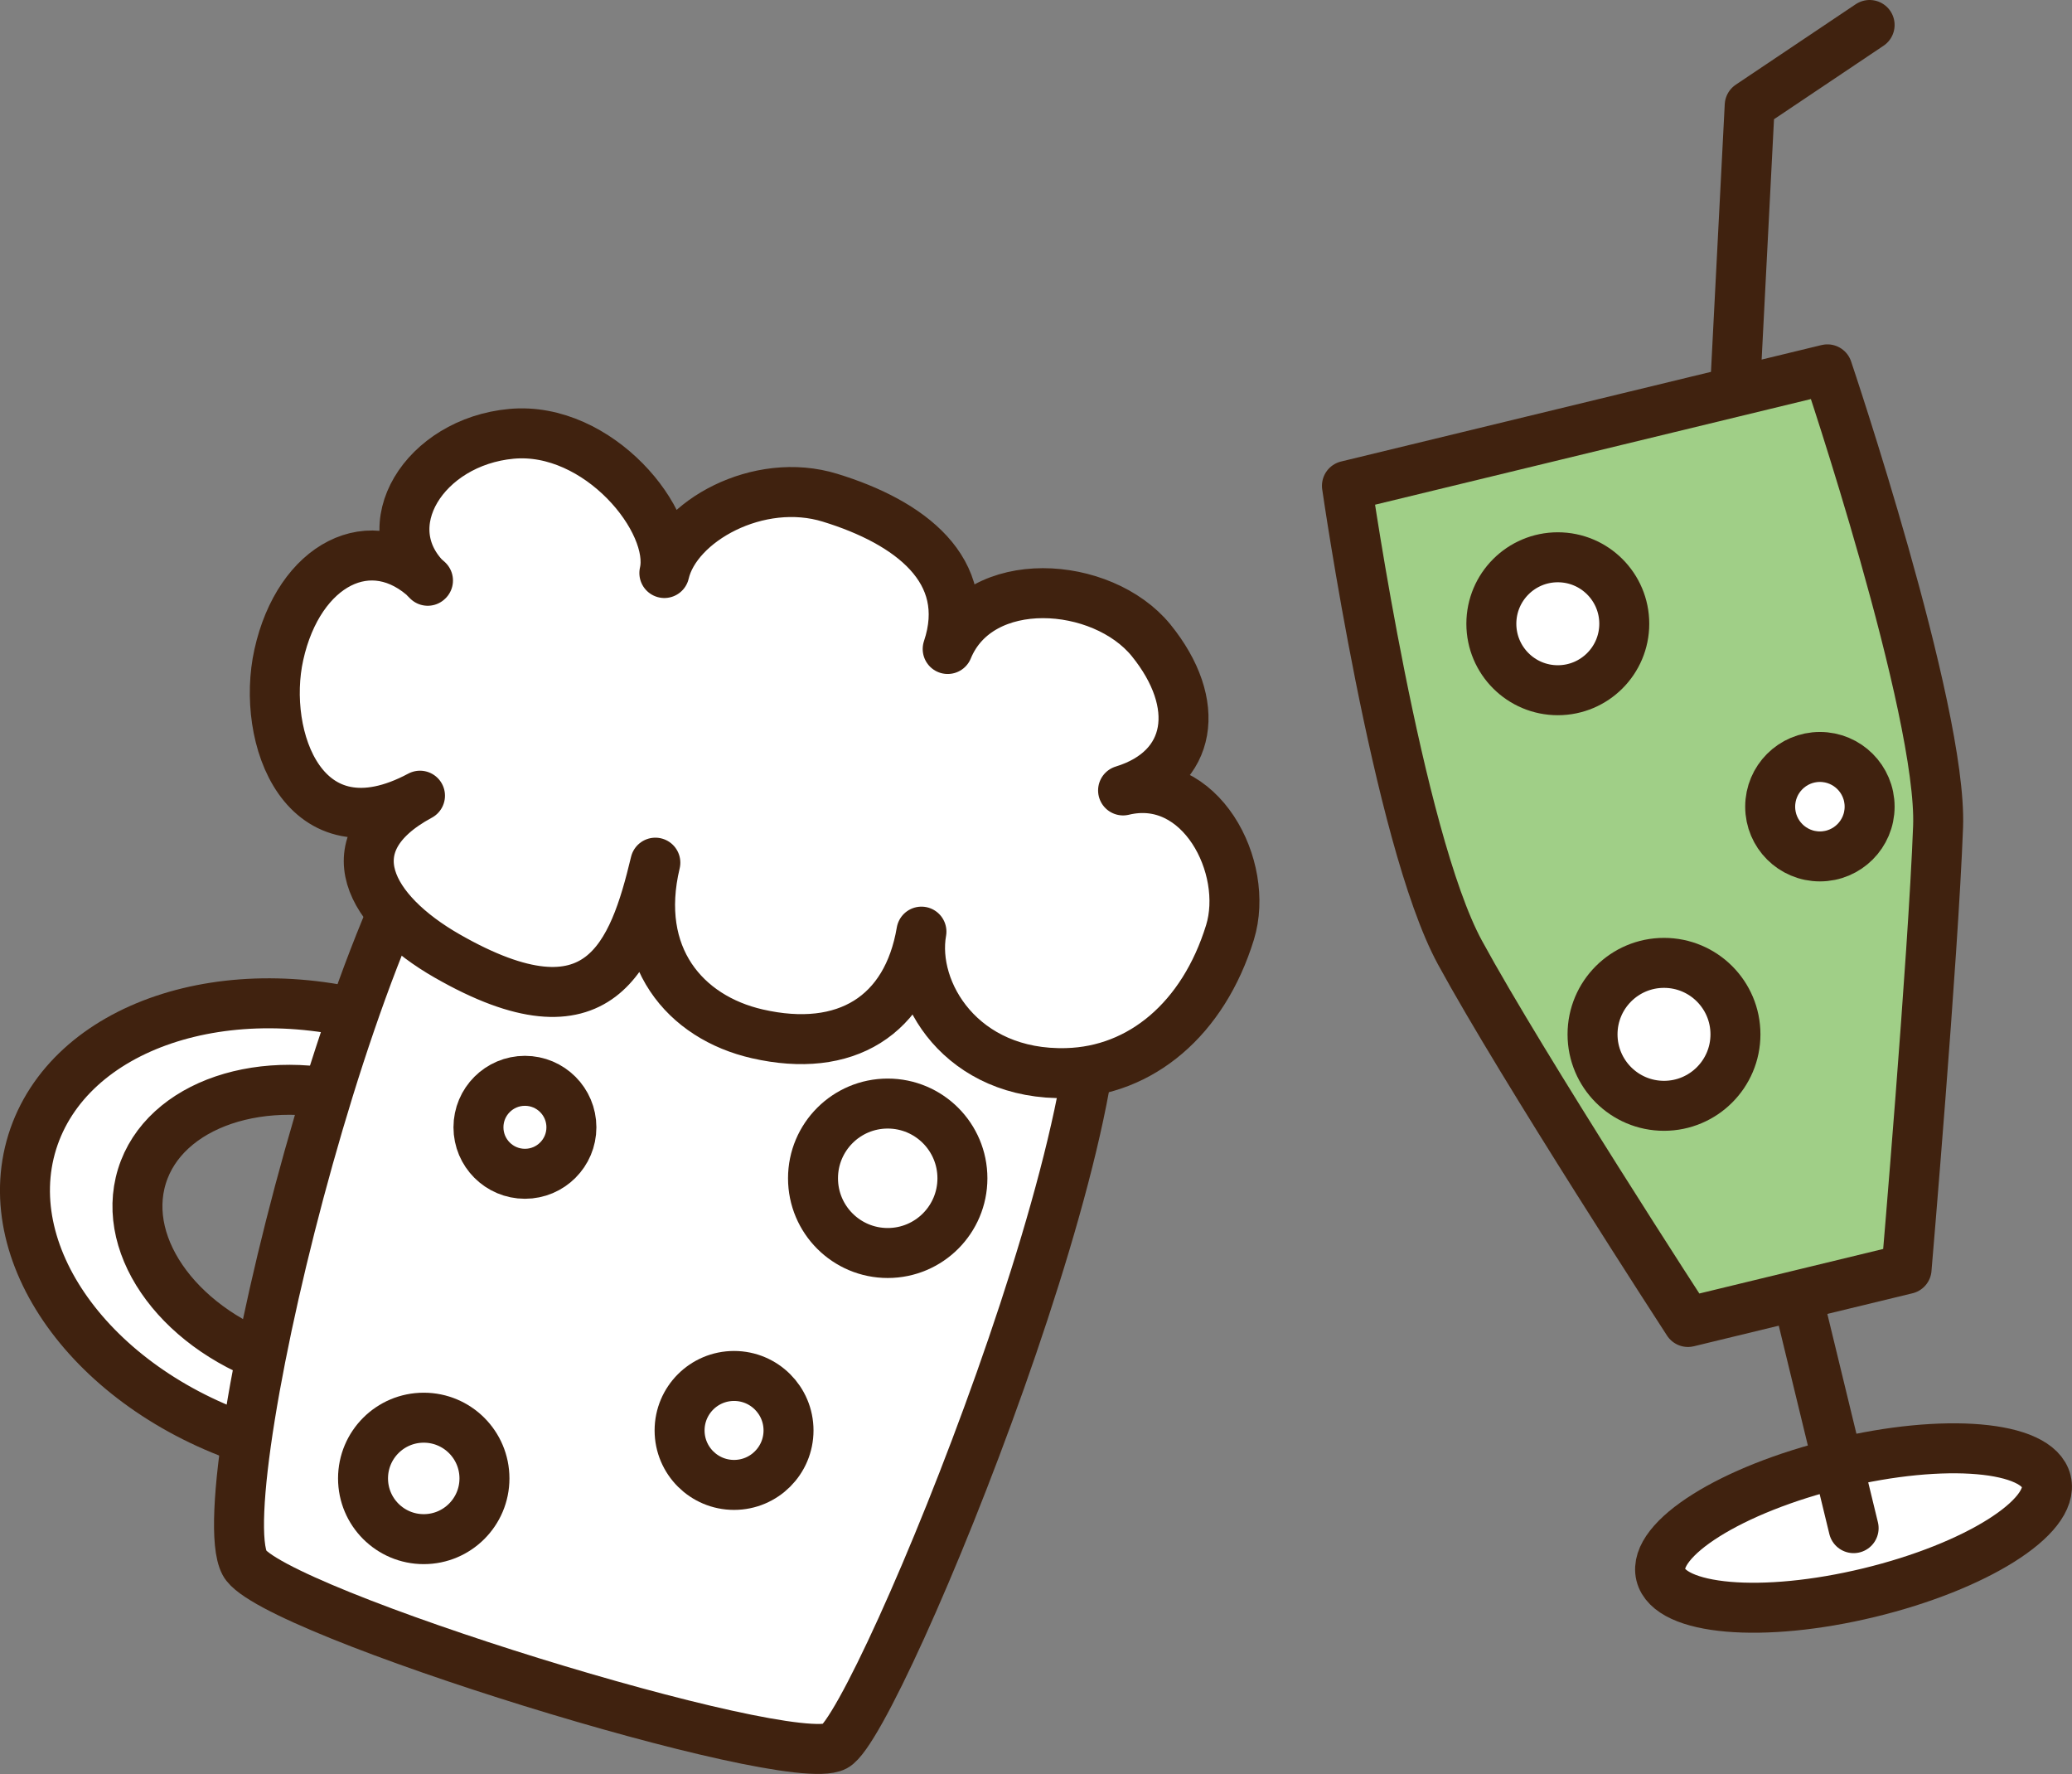 <?xml version="1.0" encoding="UTF-8"?>
<svg id="_レイヤー_2" data-name="レイヤー 2" xmlns="http://www.w3.org/2000/svg" viewBox="0 0 82.93 70.99">
  <rect x="0" y="0" width="82.93" height="70.99" fill="#808080" stroke="none"/>
  <defs>
    <style>
      .cls-1 {
        fill: none;
      }

      .cls-1, .cls-2, .cls-3 {
        stroke: #40220f;
        stroke-linecap: round;
        stroke-linejoin: round;
        stroke-width: 2px;
      }

      .cls-2 {
        fill: #fff;
      }

      .cls-3 {
        fill: #a0cf87;
      }
    </style>
  </defs>
  <g id="_忘年会" data-name="忘年会">
    <g>
      <g>
        <path class="cls-3" d="M76.31,50.78l-8.75,2.12s-6.64-10.21-9.13-14.79-4.52-18.67-4.52-18.67l19.23-4.66s4.6,13.63,4.43,18.3c-.2,5.3-1.26,17.69-1.26,17.69Z"/>
        <ellipse class="cls-2" cx="74.19" cy="61.15" rx="7.94" ry="2.66" transform="translate(-12.31 19.17) rotate(-13.61)"/>
        <line class="cls-1" x1="72.08" y1="52.46" x2="74.19" y2="61.15"/>
        <polyline class="cls-1" points="69.46 15.3 70.03 4.22 74.83 1"/>
      </g>
      <g>
        <path class="cls-2" d="M15.54,40.89c-6.43-1.99-12.8.16-14.25,4.81-1.44,4.65,2.6,10.03,9.03,12.03,6.43,1.99,12.8-.16,14.25-4.81,1.44-4.65-2.6-10.03-9.03-12.03ZM11.3,54.55c-4-1.24-6.51-4.59-5.62-7.48s4.87-4.24,8.87-3,6.51,4.59,5.62,7.48-4.87,4.24-8.87,3Z"/>
        <path class="cls-2" d="M33.42,69.88c-1.89,1-22.62-5.41-23.63-7.33-1.52-2.89,5.02-29.62,9.99-32.23,1.08-.57,23.06,6.24,23.63,7.33,2.57,4.88-8.24,31.31-9.99,32.23Z"/>
        <path class="cls-2" d="M17.12,23.24c-2.26-2.17-.13-5.56,3.35-5.88s6.6,3.5,6.12,5.57c.48-2.07,3.77-3.9,6.64-3.01,3.16.97,5.76,2.89,4.7,6.05,1.27-3.09,6.18-2.75,8.14-.35,2.06,2.54,1.66,5.16-1.12,6.01,3.1-.75,5.08,3.07,4.28,5.68-1.07,3.47-3.57,5.55-6.53,5.63-4.21.12-6.25-3.26-5.82-5.66-.57,3.36-3.03,4.9-6.57,4.09-2.89-.66-4.98-3.09-4.08-6.85-.88,3.68-2.2,7.25-8.34,3.73-3.07-1.76-4.66-4.48-1.08-6.41-4.66,2.49-6.38-2.35-5.65-5.64.8-3.62,3.71-5.14,5.97-2.97Z"/>
        <circle class="cls-2" cx="21.01" cy="45.11" r="1.86"/>
        <circle class="cls-2" cx="35.53" cy="47.15" r="2.99"/>
        <circle class="cls-2" cx="29.38" cy="57.24" r="2.18"/>
        <circle class="cls-2" cx="16.96" cy="59.16" r="2.43"/>
      </g>
      <circle class="cls-2" cx="62.35" cy="24.96" r="2.66"/>
      <circle class="cls-2" cx="72.84" cy="32.28" r="1.99"/>
      <circle class="cls-2" cx="66.6" cy="41.39" r="2.86"/>
    </g>
  </g>
</svg>